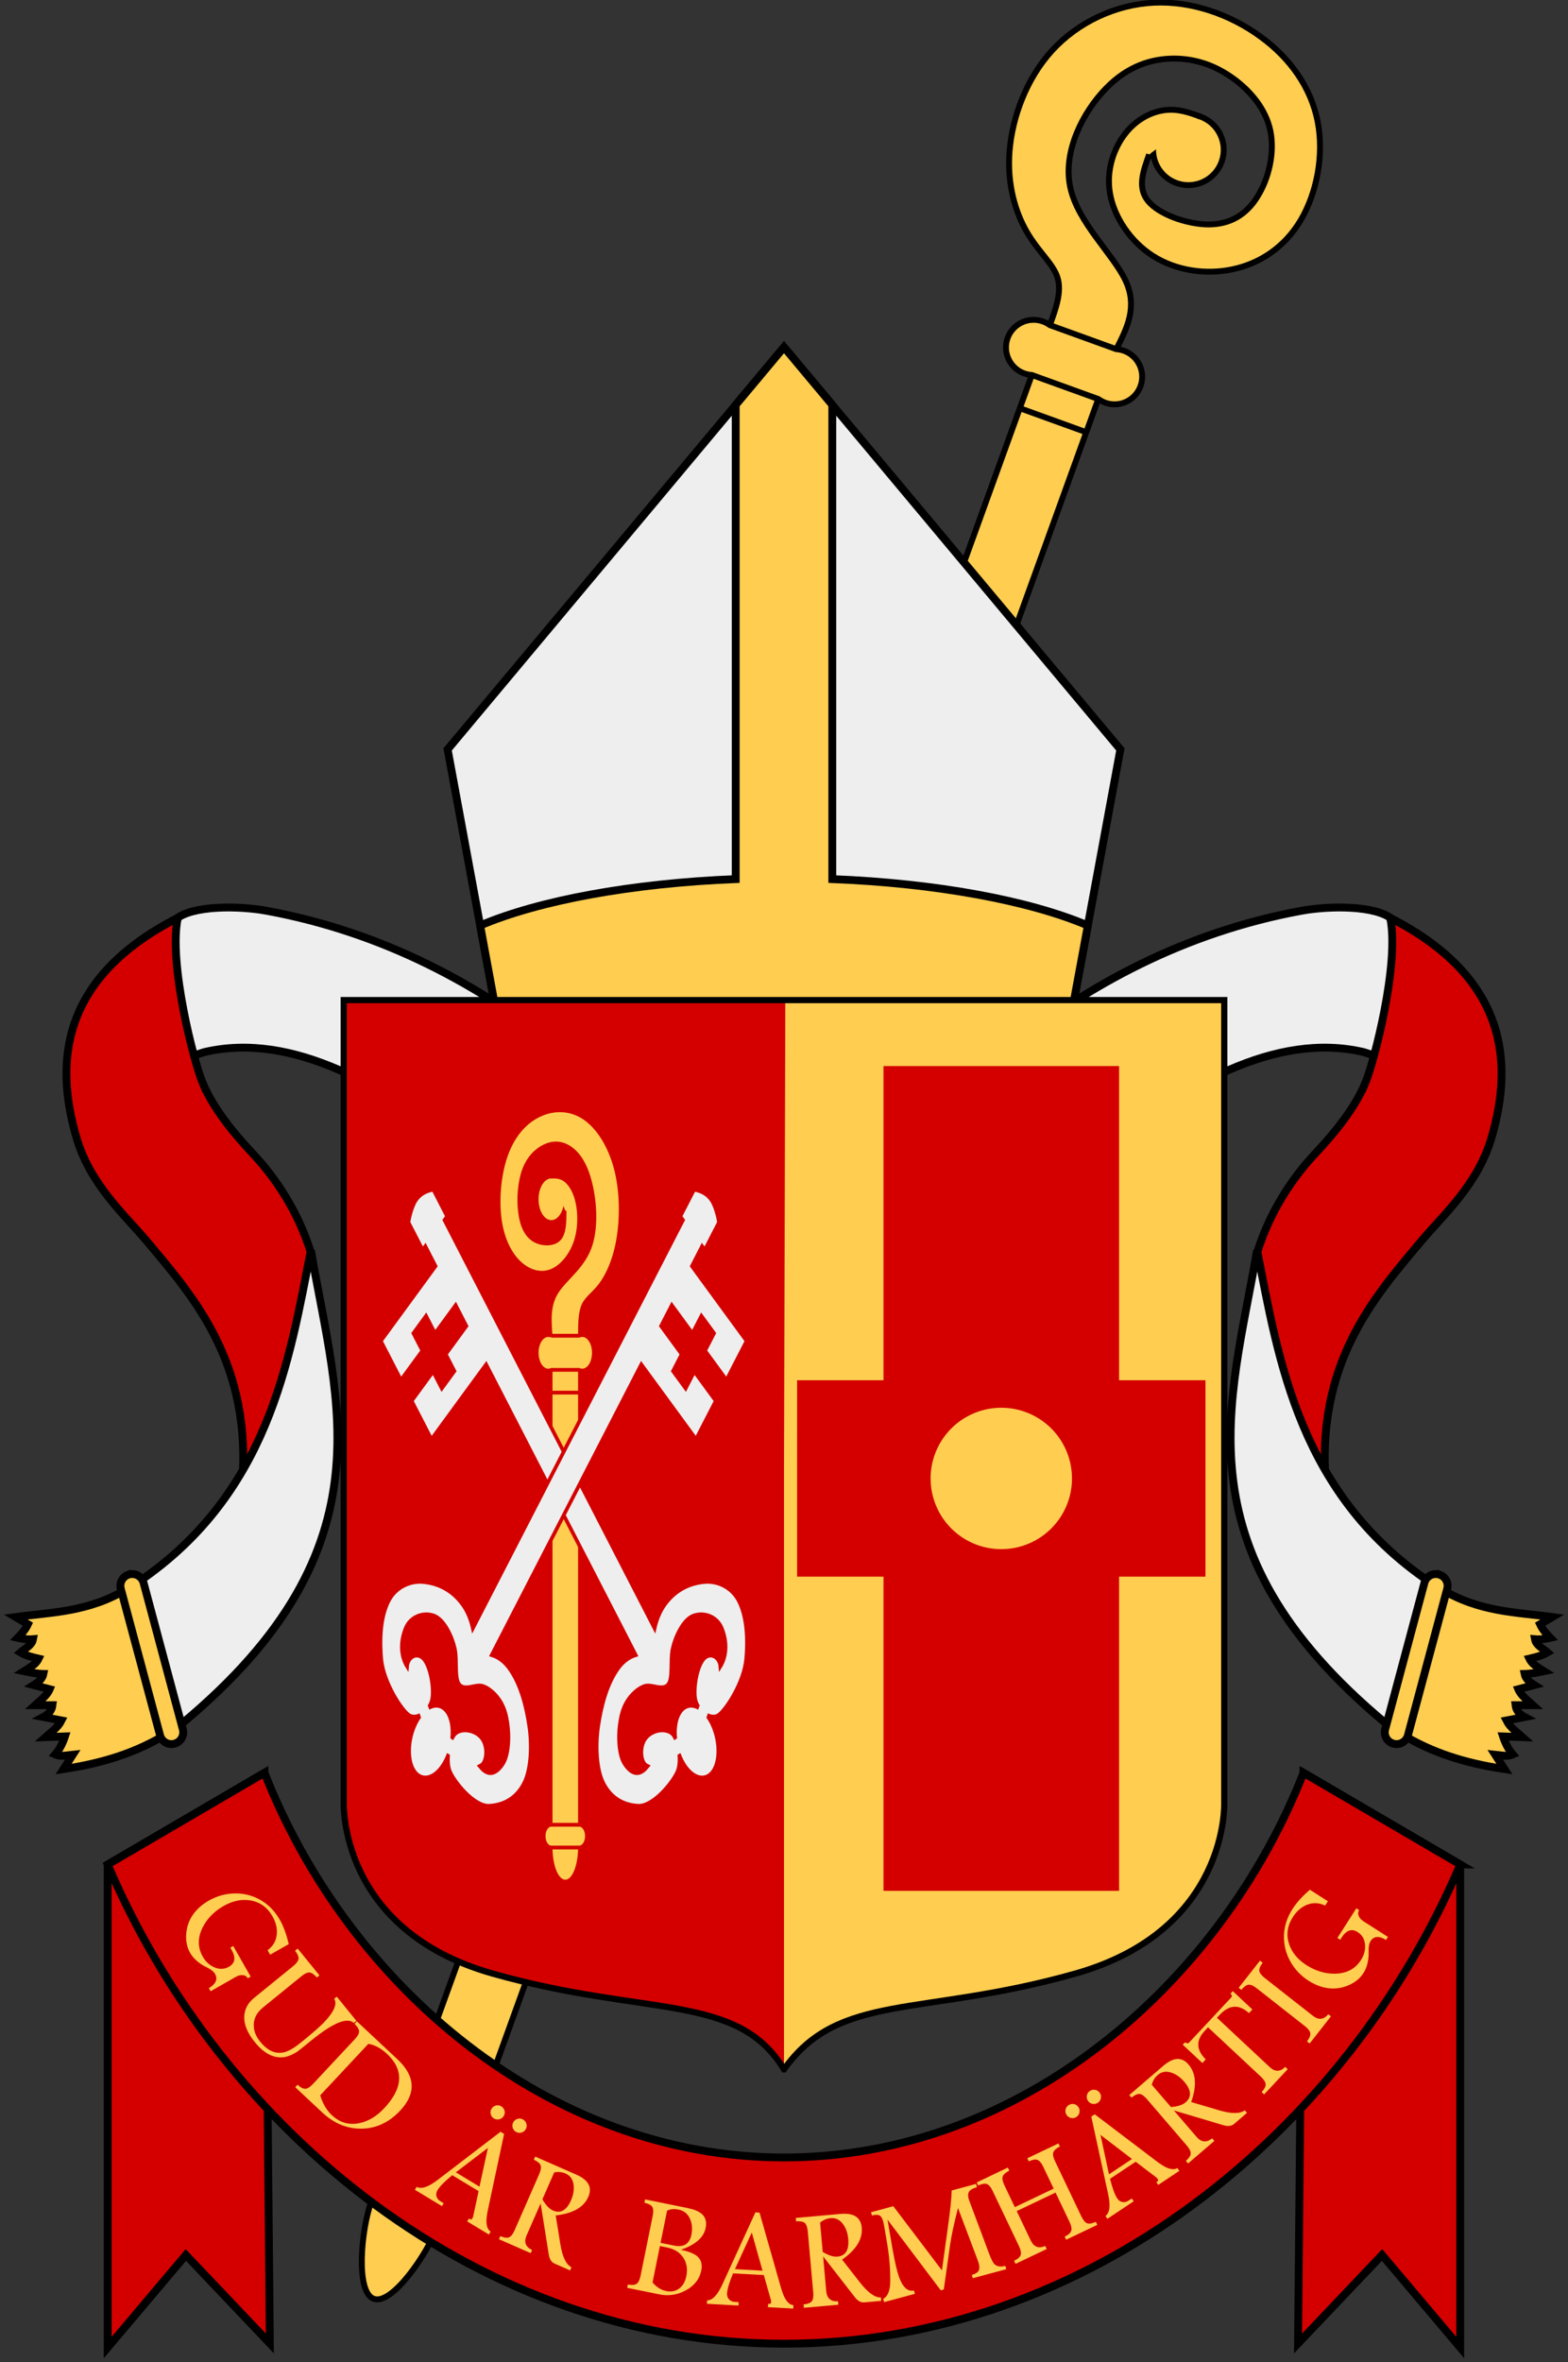 <?xml version="1.0" encoding="UTF-8" standalone="no"?>
<svg
   xmlns:dc="http://purl.org/dc/elements/1.1/"
   xmlns:cc="http://creativecommons.org/ns#"
   xmlns:rdf="http://www.w3.org/1999/02/22-rdf-syntax-ns#"
   xmlns:svg="http://www.w3.org/2000/svg"
   xmlns="http://www.w3.org/2000/svg"
   xmlns:xlink="http://www.w3.org/1999/xlink"
   xmlns:sodipodi="http://sodipodi.sourceforge.net/DTD/sodipodi-0.dtd"
   xmlns:inkscape="http://www.inkscape.org/namespaces/inkscape"
   height="601.424"
   width="399.322"
   version="1.1"
   viewBox="0 0 399.324 601.427"
   id="svg2"
   inkscape:version="0.48.4 r9939"
   sodipodi:docname="Martin_Linds_biskopsvapen.svg">
  <rect x="0" y="0" width="399.324" height="601.427" fill="#333333" stroke="none"/>
  <sodipodi:namedview
     pagecolor="#ffffff"
     bordercolor="#666666"
     borderopacity="1"
     objecttolerance="10"
     gridtolerance="10"
     guidetolerance="10"
     inkscape:pageopacity="0"
     inkscape:pageshadow="2"
     inkscape:window-width="1440"
     inkscape:window-height="837"
     id="namedview53"
     showgrid="true"
     inkscape:snap-bbox="true"
     showguides="true"
     inkscape:guide-bbox="true"
     inkscape:bbox-nodes="false"
     inkscape:snap-bbox-edge-midpoints="true"
     inkscape:snap-bbox-midpoints="true"
     inkscape:zoom="0.78480405"
     inkscape:cx="517.20504"
     inkscape:cy="148.5654"
     inkscape:window-x="-8"
     inkscape:window-y="-8"
     inkscape:window-maximized="1"
     inkscape:current-layer="svg2">
    <sodipodi:guide
       orientation="1,0"
       position="690,350"
       id="guide3075" />
    <inkscape:grid
       type="xygrid"
       id="grid3163"
       empspacing="5"
       visible="true"
       enabled="true"
       snapvisiblegridlinesonly="true" />
    <sodipodi:guide
       orientation="0,1"
       position="185,125"
       id="guide3187" />
  </sodipodi:namedview>
  <defs
     id="defs81" />
  <g
     id="PastoralCrook"
     style="fill:#ffcd50;stroke:#000000;stroke-width:30"
     transform="matrix(0.047,0.017,-0.017,0.047,147.175,-87.452)">
    <path
       inkscape:connector-curvature="0"
       id="bischof2/kugel-1"
       d="m 3960,1305 c 0,-99.411 -80.589,-180 -180,-180 -99.411,0 -180,80.589 -180,180 0,99.411 80.589,180 180,180 99.411,0 180,-80.589 180,-180 z" />
    <path
       inkscape:connector-curvature="0"
       id="bischof2/kugel-2"
       d="m 3780,12552.4 c 0,-149.117 -80.589,-270 -180,-270 -99.411,0 -180,120.883 -180,270 0,149.116 80.589,459.221 180,459.221 99.411,0 180,-310.105 180,-459.221 z" />
    <path
       inkscape:connector-curvature="0"
       id="bischof2/stab-1"
       d="m 3780,1125 c -60,0 -120,0 -180,30 -60,30 -120,90 -150,180 -30,90 -30,210 30,315 60,105 180,195 315,225 135,30 285,0 405,-75 120,-75 210,-195 240,-352 30,-158 0,-353 -90,-503 -90,-150 -240,-255 -420,-307 -180,-53 -390,-53 -570,22 -180,75 -330,225 -405,405 -75,180 -75,390 -30,555 45,165 135,285 225,360 90,75 180,105 225,165 45,60 45,150 45,240 l 0,10167.401 360,0 L 3780,2385 c 15,-120 30,-240 -75,-345 -105,-105 -330,-195 -427,-352 -98,-158 -68,-383 0,-533 67,-150 172,-225 277,-263 105,-37 210,-37 315,-7 105,30 210,90 270,187 60,98 75,233 52,338 -22,105 -82,180 -187,218 -105,37 -255,37 -330,-8 -75,-45 -75,-135 -75,-225" />
    <path
       inkscape:connector-curvature="0"
       id="bischof2/bund-1"
       d="m 3420,12552.4 360,0 c 49.706,0 90,-40.295 90,-90 0,-49.706 -40.294,-90 -90,-90 l -360,0 c -49.706,0 -90,40.294 -90,90 0,49.705 40.294,90 90,90 z" />
    <path
       inkscape:connector-curvature="0"
       id="bischof2/bund-2"
       d="m 3780,2385 -360,0 c -57.484,-16.774 -119.285,4.694 -153.992,53.491 -34.707,48.797 -34.707,114.221 0,163.018 34.707,48.797 96.508,70.265 153.992,53.491 l 360,0 c 57.484,16.774 119.285,-4.694 153.992,-53.491 34.707,-48.797 34.707,-114.221 0,-163.018 C 3899.285,2389.693 3837.484,2368.226 3780,2385 z" />
    <path
       inkscape:connector-curvature="0"
       id="bischof2/linie-1"
       d="m 3420,2835 360,0" />
  </g>
  <g
     style="fill:#e3e4e5;stroke:#000000;stroke-width:2"
     id="NeckBandD"
     transform="translate(0.007,75.704)">
    <path
       d="m 67.83,156.173 c 29.946,5.508 54.476,19.009 74.517,34.979 l -21.812,27.373 c -22.44,-17.876 -46.13,-31.629 -68.53,-26.351 l -12.09,3.934 4.682,-37.647 c 4.27,-3.788 16.467,-3.531 23.223,-2.288 z"
       id="path9"
       style="fill:#eeeeee;fill-opacity:1"
       inkscape:connector-curvature="0" />
    <path
       d="m 51.65,200.138 c 2.215,5.213 6.169,10.893 12.717,17.871 6.067,6.465 11.513,14.837 14.715,24.932 0.995,21.081 3.168,46.78 -6.876,53.335 l -10.668,7.182 c 3.097,-31.875 -12.364,-49.062 -24.016,-62.988 -5.826,-6.963 -14.544,-14.464 -18.086,-26.645 -5.556,-19.107 -3.968,-40.609 25.834,-55.838 -2.428,11.603 4.165,36.94 6.38,42.152 z"
       id="path23"
       inkscape:connector-curvature="0"
       style="fill:#d40000;fill-opacity:1" />
    <path
       d="m 32.62,328.666 c -9.885,6.162 -19.775,6.111 -28.638,7.336 l 3.13,1.839 c -0.646,1.423 -1.925,2.774 -2.6,3.464 0.574,0.13 2.295,0.496 3.889,0.354 -0.289,1.573 -1.982,2.321 -3.182,3.359 1.419,0.831 3.004,1.222 4.596,1.591 -0.74,1.538 -2.282,2.274 -3.712,3.182 1.63,0.335 3.262,0.661 4.95,0.707 -0.234,1.186 -1.246,2.052 -2.475,2.828 l 4.066,1.061 c -0.643,1.568 -2.293,2.776 -3.712,4.066 l 4.419,0 c -0.143,1.269 -0.918,2.267 -2.298,3.005 l 4.596,0.884 c -0.874,1.764 -2.59,2.916 -4.066,4.243 l 4.95,-0.177 c -0.579,1.751 -1.366,3.316 -2.475,4.596 1.407,0.62 2.963,0.202 4.48,0.05 l -2.359,3.662 c 10.158,-1.532 18.56,-4.173 26.597,-9.132 z"
       id="path13"
       style="fill:#ffcd50;fill-opacity:1"
       inkscape:connector-curvature="0" />
    <path
       id="path27"
       d="m 33.67,328.108 9.971,37.213 c 56.76,-45.53 42.25,-83.46 35.529,-122.712 -5.495,27.887 -10.667,62.825 -45.501,85.499 z"
       style="fill:#eeeeee;fill-opacity:1"
       inkscape:connector-curvature="0" />
    <path
       id="path31"
       d="m 33.82,325.066 a 3,3 0 0 1 2.75,2.262 l 9.971,37.213 a 3,3 0 1 1 -5.795,1.553 l -9.973,-37.213 a 3,3 0 0 1 3.047,-3.814 z"
       inkscape:connector-curvature="0"
       style="fill:#ffcd50;fill-opacity:1" />
  </g>
  <use
     style="fill:#eeeeee;stroke:#000000;stroke-width:2;fill-opacity:1"
     height="601.427"
     width="399.324"
     transform="matrix(-1,0,0,1,399.324,-2.3538306e-8)"
     id="NeckBandS"
     xlink:href="#NeckBandD"
     y="0"
     x="0" />
  <g
     style="stroke:#000000;stroke-width:2"
     transform="translate(-153.003,354.554)"
     id="Mitra">
    <path
       inkscape:connector-curvature="0"
       d="m 425.723,-95.518 12.607,-68.232 -85.665,-102.42 -85.665,102.42 12.607,68.232 z"
       style="fill:#eeeeee"
       id="use4233" />
    <path
       inkscape:connector-curvature="0"
       style="fill:#ffcd50"
       d="m 352.664,-266.17 -12.299,14.705 0,120.737 c -26.473,1.05 -50.109,5.44 -65.082,11.813 l 4.324,23.399 146.116,0 4.324,-23.399 c -14.974,-6.372 -38.61,-10.762 -65.082,-11.813 l 0,-120.735 -12.301,-14.707 z"
       id="path4242" />
  </g>
  <use
     style="fill:#e3e4e5;stroke:#000000;stroke-width:2"
     height="601.427"
     width="399.324"
     transform="matrix(-1,0,0,1,399.297,0)"
     id="MottoBandS"
     xlink:href="#MottoBandD"
     y="0"
     x="0" />
  <path
     style="fill:#d40000;fill-opacity:1;stroke:#000000;stroke-width:2"
     inkscape:connector-curvature="0"
     id="MottoBandD"
     d="M 27.426,474.72 67.361,451.371 68.724,596.663 47.329,574.131 27.426,597.693 z" />
  <path
     style="fill:#d40000;fill-opacity:1;stroke:#000000;stroke-width:2"
     inkscape:connector-curvature="0"
     id="MottoBandC"
     d="m 371.898,474.72 -39.935,-23.349 c -21.297,54.293 -72.515,97.934 -132.301,97.934 -59.786,0 -111.004,-43.641 -132.301,-97.934 l -39.935,23.349 c 29.309,68.706 95.411,122.004 172.235,122.004 76.824,0 142.927,-53.298 172.236,-122.004 z" />
  <path
     inkscape:connector-curvature="0"
     d="m 273.856,502.49 c 39.254,-11.102 37.917,-43.572 37.917,-43.572 l 0.005,-70.462 0.005,-133.826 -112.122,-1.8e-4 -112.111,-2e-4 -0.006,133.827 -0.006,70.381 c 0,7e-5 -1.321,32.468 37.933,43.571 39.254,11.102 62.307,4.802 74.19,24.417 13.963,-19.668 34.94,-13.232 74.194,-24.335 z"
     style="fill:#d40000"
     id="Field-1-4" />
  <path
     inkscape:connector-curvature="0"
     id="Field-2"
     style="fill:#ffcd50;fill-opacity:1"
     d="m 273.856,502.49 c 39.254,-11.102 37.917,-43.572 37.917,-43.572 l 0.005,-70.462 0.005,-133.826 -111.783,-0.205 -0.34,119.706 -5e-5,152.694 c 13.963,-19.668 34.94,-13.232 74.194,-24.335 z"
     sodipodi:nodetypes="ccccccccc" />
  <g
     transform="matrix(0.47,0,0,0.766,84.578,269.13)"
     id="g3878">
    <g
       id="PastoralCrook-2"
       style="fill:#ffcd50;fill-opacity:1;fill-rule:evenodd;stroke:#d40000;stroke-width:10;stroke-linecap:butt;stroke-linejoin:miter;stroke-miterlimit:10;stroke-opacity:1"
       transform="matrix(-0.042,-1.221123e-8,-1.221123e-8,0.042,277.548,-7.534)">
      <path
         inkscape:connector-curvature="0"
         id="bischof2/kugel-1-6"
         style="fill:#ffcd50;fill-opacity:1;stroke:#d40000;stroke-width:30;stroke-opacity:1"
         d="m 3960,1305 c 0,-99.411 -80.589,-180 -180,-180 -99.411,0 -180,80.589 -180,180 0,99.411 80.589,180 180,180 99.411,0 180,-80.589 180,-180 z" />
      <path
         inkscape:connector-curvature="0"
         id="bischof2/kugel-2-7"
         style="fill:#ffcd50;fill-opacity:1;stroke:#d40000;stroke-width:30;stroke-opacity:1"
         d="m 3780,6435 c 0,-149.117 -80.589,-270 -180,-270 -99.411,0 -180,120.883 -180,270 0,149.117 80.589,270 180,270 99.411,0 180,-120.883 180,-270 z" />
      <path
         inkscape:connector-curvature="0"
         id="bischof2/stab-1-5"
         style="fill:#ffcd50;fill-opacity:1;stroke:#d40000;stroke-width:30;stroke-opacity:1"
         d="m 3780,1125 c -60,0 -120,0 -180,30 -60,30 -120,90 -150,180 -30,90 -30,210 30,315 60,105 180,195 315,225 135,30 285,0 405,-75 120,-75 210,-195 240,-352 30,-158 0,-353 -90,-503 -90,-150 -240,-255 -420,-307 -180,-53 -390,-53 -570,22 -180,75 -330,225 -405,405 -75,180 -75,390 -30,555 45,165 135,285 225,360 90,75 180,105 225,165 45,60 45,150 45,240 l 0,4050 360,0 0,-4050 c 15,-120 30,-240 -75,-345 -105,-105 -330,-195 -427,-352 -98,-158 -68,-383 0,-533 67,-150 172,-225 277,-263 105,-37 210,-37 315,-7 105,30 210,90 270,187 60,98 75,233 52,338 -22,105 -82,180 -187,218 -105,37 -255,37 -330,-8 -75,-45 -75,-135 -75,-225" />
      <path
         inkscape:connector-curvature="0"
         id="bischof2/bund-1-6"
         style="fill:#ffcd50;fill-opacity:1;stroke:#d40000;stroke-width:30;stroke-opacity:1"
         d="m 3420,6435 360,0 c 49.706,0 90,-40.294 90,-90 0,-49.706 -40.294,-90 -90,-90 l -360,0 c -49.706,0 -90,40.294 -90,90 0,49.706 40.294,90 90,90 z" />
      <path
         inkscape:connector-curvature="0"
         id="bischof2/bund-2-9"
         style="fill:#ffcd50;fill-opacity:1;stroke:#d40000;stroke-width:30;stroke-opacity:1"
         d="m 3780,2385 -360,0 c -57.484,-16.774 -119.285,4.694 -153.992,53.491 -34.707,48.797 -34.707,114.221 0,163.018 34.707,48.797 96.508,70.265 153.992,53.491 l 360,0 c 57.484,16.774 119.285,-4.694 153.992,-53.491 34.707,-48.797 34.707,-114.221 0,-163.018 C 3899.285,2389.693 3837.484,2368.226 3780,2385 z" />
      <path
         inkscape:connector-curvature="0"
         id="bischof2/linie-1-8"
         style="fill:#ffcd50;fill-opacity:1;stroke:#d40000;stroke-width:30;stroke-opacity:1"
         d="m 3420,2835 360,0" />
    </g>
    <path
       inkscape:connector-curvature="0"
       id="Key"
       style="fill:#eeeeee;fill-opacity:1;fill-rule:evenodd;stroke:#d40000;stroke-width:1.71;stroke-linecap:butt;stroke-linejoin:miter;stroke-miterlimit:4;stroke-opacity:1;stroke-dasharray:none"
       d="m 55.804,91.903 -4.869,-5.803 -6.85,5.748 4.869,5.803 -11.628,9.757 -10.971,-13.074 29.652,-24.881 -5.462,-6.51 -1.454,1.22 -7.653,-9.121 c 3e-6,0 1.109,-4.805 4.093,-7.668 0.023,-0.023 0.049,-0.039 0.073,-0.061 0.123,-0.116 0.252,-0.211 0.382,-0.32 3.322,-2.788 8.735,-3.096 8.735,-3.096 L 62.373,53.018 60.92,54.238 174.806,189.962 c 1.054,-2.977 2.925,-5.946 5.712,-8.285 6.305,-5.29 14.283,-7.009 21.077,-7.427 7.013,-0.431 14.726,1.683 18.54,6.228 3.988,4.752 5.231,11.522 4.125,19.529 -1.13,8.185 -11.476,17.648 -15.277,19.061 -1.65,0.613 -3.692,0.485 -5.623,-0.133 0.703,0.602 1.383,1.279 2.008,2.024 4.739,5.648 5.065,13.178 0.732,16.813 -4.333,3.635 -11.692,2.007 -16.431,-3.641 -0.629,-0.75 -1.186,-1.544 -1.659,-2.347 0.281,2.02 0.065,4.052 -0.83,5.579 -2.052,3.499 -13.186,12.059 -21.443,11.751 -8.077,-0.302 -14.528,-2.701 -18.516,-7.454 -3.814,-4.545 -4.557,-12.508 -2.914,-19.34 1.579,-6.566 4.623,-14.061 10.828,-19.345 0.049,-0.042 0.096,-0.081 0.145,-0.122 2.731,-2.292 5.964,-3.659 9.09,-4.259 L 83.502,102.22 53.85,127.101 43.062,114.245 l 11.628,-9.757 4.702,5.603 6.85,-5.748 -4.702,-5.603 11.174,-9.376 -5.736,-6.836 -11.174,9.376 z M 160.08,213.998 c 0.046,-0.043 0.099,-0.08 0.145,-0.122 2.949,-2.659 6.808,-4.225 9.392,-4.637 3.892,-0.62 9.653,1.757 12.358,-0.512 2.704,-2.269 1.074,-8.112 2.359,-11.837 1.286,-3.725 5.621,-9.805 11.589,-11.022 6.203,-1.265 12.909,0.541 15.33,4.101 2.422,3.56 3.452,8.415 -0.968,12.647 -0.451,-3.689 -5.951,-5.425 -9.439,-2.246 -3.488,3.179 -5.161,10.323 -3.748,13.651 0.315,0.741 0.828,1.458 1.495,2.114 -3.504,-1.264 -7.103,-0.962 -9.659,1.183 -2.549,2.139 -3.484,5.628 -2.857,9.288 -0.527,-0.763 -1.137,-1.386 -1.807,-1.821 -3.032,-1.97 -10.377,-1.547 -14.113,1.336 -3.736,2.883 -2.982,8.601 0.573,9.686 -4.935,3.618 -9.52,1.744 -12.605,-1.258 -3.085,-3.003 -3.717,-9.906 -1.395,-15.794 0.727,-1.844 1.917,-3.435 3.348,-4.756 z" />
    <use
       xlink:href="#Key"
       height="304.05"
       width="251"
       y="0"
       x="0"
       id="Key2"
       transform="matrix(-1,0,0,1,251,5.767459e-6)" />
  </g>
  <path
     inkscape:connector-curvature="0"
     d="m 199.662,526.872 c 13.963,-19.707 34.935,-13.276 74.189,-24.378 39.254,-11.102 37.933,-43.571 37.933,-43.571 l 0,-204.292 -224.245,0 0,204.292 c 0,5e-5 -1.321,32.468 37.933,43.571 39.254,11.102 62.307,4.802 74.189,24.378 z"
     id="ShieldFrame"
     style="fill:none;stroke:#000000;stroke-width:1.585" />
  <rect
     style="fill:#d40000;fill-opacity:1"
     id="rect3054"
     width="60"
     height="210.001"
     x="225.001"
     y="271.425" />
  <rect
     style="fill:#d40000;fill-opacity:1"
     id="rect3056"
     width="104"
     height="50"
     x="203.001"
     y="351.426" />
  <path
     sodipodi:type="arc"
     style="fill:#ffcd50;fill-opacity:1"
     id="path3077"
     sodipodi:cx="690"
     sodipodi:cy="261.42401"
     sodipodi:rx="5"
     sodipodi:ry="5"
     d="m 695,261.424 a 5,5 0 1 1 -10,0 5,5 0 1 1 10,0 z"
     transform="matrix(3.6,0,0,3.6,-2228.999,-564.701)" />
  <g
     style="font-size:36.78px;font-style:normal;font-variant:normal;font-weight:normal;font-stretch:normal;line-height:125%;letter-spacing:3px;word-spacing:2px;fill:#ffcd50;fill-opacity:1;stroke:none;font-family:Andalus;-inkscape-font-specification:Andalus"
     id="text3169">
    <path
       d="m 63.101,503.676 c -0.307,-0.514 -0.774,-0.778 -1.402,-0.792 -0.538,-0.024 -1.082,0.121 -1.633,0.435 l -6.428,3.664 -0.445,-0.78 c 1.801,-1.095 2.322,-2.309 1.563,-3.64 -0.338,-0.593 -1.041,-1.15 -2.11,-1.671 -0.358,-0.168 -0.611,-0.299 -0.761,-0.393 -1.589,-0.927 -2.743,-2.02 -3.46,-3.279 -0.818,-1.435 -1.15,-3.058 -0.997,-4.868 0.136,-1.745 0.677,-3.321 1.625,-4.729 1.003,-1.481 2.378,-2.719 4.125,-3.715 2.091,-1.192 4.321,-1.801 6.689,-1.828 2.369,-0.027 4.578,0.561 6.627,1.763 1.95,1.149 3.536,2.794 4.757,4.937 0.948,1.664 1.707,3.733 2.276,6.206 l -4.728,2.694 -0.649,-1.139 c 1.387,-1.025 2.166,-2.365 2.339,-4.02 0.153,-1.52 -0.212,-3.056 -1.095,-4.606 -1.298,-2.278 -3.154,-3.625 -5.569,-4.041 -2.263,-0.392 -4.554,0.073 -6.874,1.395 -2.434,1.387 -4.224,3.227 -5.37,5.52 -1.285,2.606 -1.263,5.074 0.065,7.404 0.705,1.238 1.66,2.127 2.864,2.667 1.336,0.603 2.602,0.564 3.798,-0.118 1.571,-0.895 1.796,-2.326 0.675,-4.292 l -0.32,-0.562 0.733,-0.418 4.437,7.786 z"
       style="font-size:36.78px;letter-spacing:3px;word-spacing:2px"
       id="path3190" />
    <path
       d="m 90.09,515.054 c -1.673,-1.526 -5.282,-0.034 -10.828,4.475 -2.007,1.631 -3.12,2.521 -3.339,2.669 -1.384,0.955 -2.672,1.486 -3.866,1.593 -2.493,0.237 -4.872,-1.038 -7.138,-3.825 -2.387,-2.936 -3.202,-5.637 -2.445,-8.103 0.353,-1.198 1.115,-2.272 2.286,-3.224 l 9.893,-8.044 c 0.836,-0.68 1.291,-1.292 1.364,-1.838 0.073,-0.546 -0.217,-1.239 -0.871,-2.081 l 0.669,-0.544 5.54,6.814 -0.669,0.544 c -0.691,-0.812 -1.311,-1.237 -1.86,-1.277 -0.549,-0.04 -1.242,0.281 -2.078,0.96 l -9.782,7.953 c -1.784,1.45 -2.547,3.197 -2.289,5.241 0.135,1.171 0.67,2.333 1.607,3.485 1.934,2.378 4.031,3.25 6.292,2.615 1.114,-0.319 2.507,-1.159 4.179,-2.518 2.731,-2.221 4.601,-3.849 5.61,-4.886 2.697,-2.794 3.606,-4.845 2.728,-6.153 l 0.669,-0.544 4.996,6.145 z"
       style="font-size:36.78px;letter-spacing:3px;word-spacing:2px"
       id="path3192" />
    <path
       d="m 101.91,537.373 c -2.805,3 -6.061,4.532 -9.769,4.598 -3.708,0.065 -7.066,-1.308 -10.075,-4.121 l -6.874,-6.427 0.589,-0.63 c 0.787,0.719 1.457,1.059 2.01,1.019 0.553,-0.04 1.198,-0.453 1.934,-1.24 l 10.622,-11.361 c 0.736,-0.787 1.101,-1.454 1.095,-2 -0.006,-0.546 -0.39,-1.192 -1.151,-1.937 l 0.589,-0.63 10.311,9.64 c 4.609,4.309 4.849,8.672 0.72,13.089 z m -4.061,-0.6 c 4.824,-5.16 5.059,-9.776 0.703,-13.848 -1.531,-1.431 -3.113,-2.28 -4.749,-2.547 l -12.253,13.105 c 0.639,2.122 1.623,3.804 2.952,5.047 2.011,1.881 4.322,2.565 6.93,2.054 2.323,-0.451 4.461,-1.721 6.416,-3.812 z"
       style="font-size:36.78px;letter-spacing:3px;word-spacing:2px"
       id="path3194" />
    <path
       d="m 124.505,568.923 -5.518,-3.335 0.446,-0.738 0.354,0.214 c 0.174,0.105 0.363,-0.011 0.568,-0.349 0.062,-0.102 0.11,-0.228 0.143,-0.375 l 1.388,-6.463 -6.717,-4.059 c -1.908,1.561 -3.157,2.828 -3.745,3.801 -0.322,0.533 -0.41,1.06 -0.264,1.582 0.146,0.522 0.486,0.944 1.018,1.266 l 0.815,0.492 -0.446,0.738 -6.886,-4.162 0.446,-0.738 c 1.195,0.638 2.98,0.045 5.356,-1.778 l 16.009,-12.253 0.907,0.548 -4.053,18.997 c -0.29,1.336 -0.438,2.379 -0.444,3.131 -0.006,1.353 0.35,2.268 1.069,2.745 z m -2.391,-12.189 2.144,-9.868 -8.17,6.226 z m 11.748,-14.577 c -0.26,0.43 -0.633,0.705 -1.118,0.825 -0.485,0.12 -0.943,0.049 -1.373,-0.211 -0.43,-0.26 -0.705,-0.633 -0.825,-1.118 -0.12,-0.485 -0.049,-0.943 0.211,-1.373 0.254,-0.42 0.622,-0.694 1.105,-0.822 0.483,-0.128 0.934,-0.065 1.355,0.189 0.441,0.266 0.725,0.641 0.853,1.124 0.128,0.483 0.059,0.945 -0.208,1.385 z m -5.585,-3.397 c -0.26,0.43 -0.633,0.705 -1.118,0.825 -0.485,0.12 -0.943,0.049 -1.373,-0.211 -0.43,-0.26 -0.703,-0.631 -0.817,-1.113 -0.114,-0.482 -0.042,-0.938 0.218,-1.368 0.254,-0.42 0.621,-0.691 1.101,-0.814 0.48,-0.123 0.93,-0.057 1.35,0.197 0.441,0.266 0.724,0.637 0.85,1.112 0.126,0.475 0.056,0.932 -0.211,1.373 z"
       style="font-size:36.78px;letter-spacing:3px;word-spacing:2px"
       id="path3196" />
    <path
       d="m 145.186,578.059 -3.948,-1.73 c -0.801,-0.351 -1.296,-1.13 -1.485,-2.337 l -2.073,-12.987 -3.569,8.142 c -0.74,1.689 -0.278,2.931 1.387,3.726 l -0.346,0.79 -8.076,-3.54 0.346,-0.79 c 0.981,0.417 1.726,0.514 2.234,0.293 0.509,-0.221 0.98,-0.826 1.412,-1.813 l 6.243,-14.244 c 0.433,-0.987 0.555,-1.737 0.369,-2.25 -0.187,-0.513 -0.763,-0.995 -1.73,-1.444 l 0.346,-0.79 10.461,4.585 c 3.103,1.36 4.126,3.246 3.069,5.659 -1.178,2.687 -3.947,4.264 -8.309,4.731 l 1.181,7.282 c 0.53,3.265 1.474,5.241 2.833,5.928 z m 0.245,-17.873 c 0.572,-1.305 0.792,-2.568 0.661,-3.789 -0.155,-1.466 -0.841,-2.466 -2.058,-3 -0.899,-0.394 -1.864,-0.49 -2.894,-0.288 l -3.006,6.859 c 0.874,1.494 1.772,2.443 2.693,2.847 1.93,0.846 3.464,-0.031 4.604,-2.629 z"
       style="font-size:36.78px;letter-spacing:3px;word-spacing:2px"
       id="path3198" />
    <path
       d="m 178.598,578.078 c -0.45,2.218 -1.797,3.924 -4.043,5.118 -2.119,1.11 -4.31,1.435 -6.575,0.976 l -8.255,-1.674 0.171,-0.845 c 1.047,0.2 1.795,0.138 2.246,-0.186 0.451,-0.324 0.783,-1.014 0.997,-2.07 l 3.09,-15.242 c 0.214,-1.056 0.176,-1.815 -0.116,-2.277 -0.291,-0.462 -0.956,-0.811 -1.996,-1.046 l 0.171,-0.845 10.649,2.159 c 1.725,0.35 2.968,0.846 3.729,1.489 1.012,0.853 1.36,2.059 1.044,3.62 -0.49,2.417 -2.594,4.269 -6.312,5.555 1.861,0.402 3.189,0.903 3.983,1.504 1.141,0.879 1.546,2.134 1.216,3.765 z m -2.516,-9.104 c 0.293,-1.443 0.187,-2.76 -0.317,-3.949 -0.569,-1.349 -1.546,-2.164 -2.931,-2.445 -1.162,-0.235 -2.146,-0.142 -2.952,0.281 l -1.659,8.184 3.432,0.696 c 2.476,0.502 3.952,-0.42 4.427,-2.767 z m -1.299,10.566 c 0.373,-1.842 0.109,-3.429 -0.794,-4.76 -0.903,-1.331 -2.281,-2.185 -4.135,-2.561 l -1.795,-0.364 -1.88,9.276 c 1.016,1.195 2.181,1.926 3.495,2.193 1.314,0.266 2.444,0.025 3.39,-0.724 0.873,-0.69 1.446,-1.71 1.72,-3.06 z"
       style="font-size:36.78px;letter-spacing:3px;word-spacing:2px"
       id="path3200" />
    <path
       d="m 202.017,587.782 -6.437,-0.359 0.048,-0.861 0.412,0.023 c 0.203,0.011 0.316,-0.18 0.338,-0.575 0.007,-0.12 -0.01,-0.252 -0.05,-0.398 l -1.804,-6.36 -7.836,-0.437 c -0.954,2.273 -1.463,3.978 -1.526,5.113 -0.035,0.622 0.135,1.129 0.509,1.521 0.374,0.393 0.872,0.606 1.493,0.641 l 0.95,0.053 -0.048,0.861 -8.033,-0.448 0.048,-0.861 c 1.355,0.004 2.654,-1.357 3.897,-4.082 l 8.396,-18.328 1.058,0.059 5.326,18.679 c 0.37,1.316 0.729,2.307 1.075,2.974 0.629,1.198 1.372,1.839 2.231,1.923 z m -7.826,-9.645 -2.732,-9.721 -4.297,9.33 z"
       style="font-size:36.78px;letter-spacing:3px;word-spacing:2px"
       id="path3202" />
    <path
       d="m 224.414,585.817 -4.293,0.385 c -0.871,0.078 -1.68,-0.366 -2.427,-1.333 l -8.071,-10.384 0.793,8.854 c 0.165,1.836 1.168,2.702 3.009,2.597 l 0.077,0.859 -8.783,0.787 -0.077,-0.859 c 1.06,-0.107 1.76,-0.38 2.099,-0.819 0.339,-0.439 0.461,-1.195 0.365,-2.269 l -1.388,-15.491 c -0.096,-1.073 -0.35,-1.79 -0.761,-2.15 -0.411,-0.36 -1.148,-0.504 -2.212,-0.433 l -0.077,-0.859 11.376,-1.019 c 3.375,-0.302 5.18,0.858 5.415,3.482 0.262,2.922 -1.406,5.637 -5.004,8.148 l 4.542,5.814 c 2.037,2.606 3.816,3.883 5.338,3.831 z m -8.392,-15.783 c -0.127,-1.419 -0.542,-2.632 -1.246,-3.639 -0.842,-1.211 -1.924,-1.757 -3.248,-1.638 -0.978,0.088 -1.869,0.468 -2.675,1.141 l 0.668,7.459 c 1.486,0.889 2.73,1.288 3.732,1.198 2.099,-0.188 3.022,-1.695 2.768,-4.521 z"
       style="font-size:36.78px;letter-spacing:3px;word-spacing:2px"
       id="path3204" />
    <path
       d="m 256.264,577.751 -8.531,2.3 -0.224,-0.832 c 0.895,-0.266 1.467,-0.619 1.714,-1.057 0.248,-0.439 0.251,-1.103 0.011,-1.993 -0.044,-0.162 -0.108,-0.355 -0.194,-0.58 l -5.069,-13.421 c -1.029,4.047 -1.7,7.173 -2.011,9.377 l -1.604,11.369 -0.78,0.21 -13.556,-17.996 1.088,6.384 c 0.491,2.881 0.958,5.142 1.401,6.783 0.985,3.653 2.404,5.285 4.259,4.897 l 0.224,0.832 -7.838,2.113 -0.224,-0.832 c 0.932,-0.499 1.502,-1.558 1.71,-3.177 0.098,-0.696 0.112,-1.977 0.043,-3.843 -0.086,-2.296 -0.348,-4.717 -0.787,-7.265 l -0.81,-4.729 c -0.023,-0.13 -0.081,-0.369 -0.174,-0.716 -0.224,-0.832 -0.555,-1.345 -0.991,-1.537 -0.384,-0.182 -1.007,-0.169 -1.868,0.039 l -0.224,-0.832 5.67,-1.528 12.384,16.341 1.55,-11.224 c 0.582,-4.236 0.896,-7.279 0.944,-9.127 l 6.19,-1.669 0.224,0.832 c -0.93,0.276 -1.552,0.592 -1.865,0.949 -0.398,0.455 -0.479,1.121 -0.242,2 0.037,0.139 0.079,0.27 0.125,0.394 l 5.048,13.482 c 0.544,1.465 1.002,2.384 1.375,2.754 0.601,0.619 1.536,0.776 2.805,0.471 z"
       style="font-size:36.78px;letter-spacing:3px;word-spacing:2px"
       id="path3206" />
    <path
       d="m 279.444,566.467 -7.926,3.781 -0.371,-0.778 c 0.946,-0.464 1.503,-0.965 1.671,-1.503 0.168,-0.538 0.023,-1.288 -0.436,-2.249 l -3.564,-7.473 -9.888,4.716 3.564,7.473 c 0.799,1.675 2.03,2.142 3.693,1.402 l 0.371,0.778 -7.926,3.781 -0.371,-0.778 c 0.957,-0.47 1.517,-0.969 1.683,-1.499 0.165,-0.53 0.016,-1.281 -0.448,-2.254 l -6.696,-14.037 c -0.464,-0.973 -0.951,-1.556 -1.462,-1.75 -0.51,-0.194 -1.252,-0.073 -2.224,0.364 l -0.371,-0.778 7.926,-3.781 0.371,0.778 c -0.951,0.48 -1.512,0.98 -1.683,1.499 -0.17,0.519 -0.024,1.265 0.44,2.237 l 2.652,5.56 9.888,-4.716 -2.652,-5.56 c -0.464,-0.973 -0.951,-1.556 -1.462,-1.75 -0.51,-0.194 -1.252,-0.073 -2.224,0.364 l -0.371,-0.778 7.926,-3.781 0.371,0.778 c -0.951,0.48 -1.512,0.98 -1.683,1.499 -0.17,0.519 -0.024,1.265 0.44,2.237 l 6.696,14.037 c 0.469,0.983 0.96,1.575 1.473,1.775 0.513,0.2 1.253,0.075 2.22,-0.372 z"
       style="font-size:36.78px;letter-spacing:3px;word-spacing:2px"
       id="path3208" />
    <path
       d="m 300.335,552.714 -5.364,3.577 -0.478,-0.717 0.344,-0.229 c 0.169,-0.113 0.144,-0.334 -0.075,-0.662 -0.066,-0.1 -0.159,-0.196 -0.279,-0.289 l -5.26,-4.004 -6.53,4.354 c 0.601,2.391 1.217,4.059 1.848,5.006 0.345,0.518 0.785,0.822 1.32,0.911 0.535,0.09 1.061,-0.038 1.579,-0.384 l 0.792,-0.528 0.478,0.717 -6.694,4.463 -0.478,-0.717 c 1.086,-0.81 1.308,-2.678 0.667,-5.604 l -4.285,-19.699 0.882,-0.588 15.472,11.744 c 1.086,0.83 1.968,1.408 2.645,1.733 1.222,0.581 2.202,0.647 2.939,0.199 z m -12.049,-3.018 -8.02,-6.136 2.162,10.041 z m -8.2,-16.83 c 0.279,0.418 0.369,0.873 0.272,1.362 -0.098,0.49 -0.356,0.874 -0.774,1.153 -0.418,0.279 -0.872,0.369 -1.362,0.272 -0.49,-0.098 -0.874,-0.356 -1.153,-0.774 -0.272,-0.408 -0.364,-0.858 -0.274,-1.35 0.09,-0.491 0.339,-0.873 0.747,-1.146 0.428,-0.286 0.888,-0.384 1.38,-0.294 0.491,0.09 0.88,0.349 1.166,0.777 z m -5.449,3.612 c 0.279,0.418 0.369,0.873 0.272,1.362 -0.098,0.49 -0.356,0.874 -0.774,1.153 -0.418,0.279 -0.87,0.368 -1.355,0.267 -0.485,-0.101 -0.867,-0.361 -1.146,-0.779 -0.272,-0.408 -0.362,-0.856 -0.269,-1.342 0.093,-0.486 0.344,-0.866 0.752,-1.138 0.428,-0.286 0.884,-0.384 1.367,-0.296 0.483,0.088 0.868,0.346 1.153,0.774 z"
       style="font-size:36.78px;letter-spacing:3px;word-spacing:2px"
       id="path3210" />
    <path
       d="m 317.565,537.952 -3.269,2.809 c -0.663,0.57 -1.58,0.678 -2.75,0.327 l -12.604,-3.757 5.793,6.743 c 1.202,1.399 2.521,1.52 3.959,0.364 l 0.562,0.654 -6.688,5.746 -0.562,-0.654 c 0.8,-0.703 1.211,-1.332 1.232,-1.887 0.021,-0.555 -0.32,-1.24 -1.022,-2.058 l -10.135,-11.797 c -0.702,-0.817 -1.325,-1.253 -1.869,-1.307 -0.544,-0.054 -1.227,0.257 -2.051,0.933 l -0.562,-0.654 8.664,-7.443 c 2.57,-2.208 4.713,-2.313 6.43,-0.315 1.912,2.225 2.133,5.404 0.666,9.538 l 7.075,2.09 c 3.172,0.937 5.362,0.941 6.57,0.014 z m -16.004,-7.962 c -0.928,-1.081 -1.971,-1.826 -3.129,-2.236 -1.389,-0.496 -2.587,-0.311 -3.595,0.555 -0.745,0.64 -1.249,1.468 -1.513,2.483 l 4.88,5.68 c 1.726,-0.141 2.97,-0.539 3.733,-1.195 1.598,-1.373 1.473,-3.136 -0.376,-5.288 z"
       style="font-size:36.78px;letter-spacing:3px;word-spacing:2px"
       id="path3212" />
    <path
       d="m 318.944,511.623 -0.871,0.932 c -2.535,-2.32 -5.033,-2.163 -7.494,0.469 l -0.662,0.709 13.436,12.557 c 1.356,1.267 2.673,1.252 3.95,-0.045 l 0.63,0.589 -5.996,6.416 -0.63,-0.589 c 0.719,-0.787 1.058,-1.457 1.018,-2.01 -0.04,-0.553 -0.453,-1.198 -1.241,-1.934 l -13.436,-12.557 -0.846,0.905 c -2.264,2.423 -2.178,4.847 0.259,7.272 l -0.858,0.918 -4.986,-4.66 0.54,-0.577 c 0.5,0.254 0.856,0.268 1.069,0.04 l 10.717,-11.468 c 0.278,-0.297 0.22,-0.63 -0.174,-0.998 l 0.589,-0.63 z"
       style="font-size:36.78px;letter-spacing:3px;word-spacing:2px"
       id="path3214" />
    <path
       d="m 338.952,513.378 -5.423,6.907 -0.678,-0.532 c 0.649,-0.846 0.929,-1.542 0.842,-2.09 -0.087,-0.548 -0.555,-1.155 -1.402,-1.82 l -12.233,-9.604 c -0.848,-0.665 -1.543,-0.972 -2.087,-0.919 -0.544,0.053 -1.154,0.491 -1.831,1.314 l -0.678,-0.532 5.423,-6.907 0.678,0.532 c -0.647,0.862 -0.929,1.561 -0.848,2.097 0.082,0.536 0.546,1.137 1.394,1.802 l 12.233,9.604 c 1.45,1.139 2.761,1.011 3.932,-0.384 z"
       style="font-size:36.78px;letter-spacing:3px;word-spacing:2px"
       id="path3216" />
    <path
       d="m 346.134,486.322 c -0.312,0.511 -0.328,1.048 -0.048,1.61 0.229,0.487 0.611,0.901 1.146,1.243 l 6.236,3.982 -0.483,0.757 c -1.808,-1.083 -3.125,-0.979 -3.949,0.312 -0.367,0.575 -0.532,1.457 -0.496,2.645 0.018,0.395 0.02,0.68 0.007,0.857 -0.08,1.838 -0.51,3.368 -1.289,4.589 -0.889,1.393 -2.17,2.443 -3.844,3.15 -1.607,0.693 -3.254,0.948 -4.942,0.765 -1.777,-0.197 -3.514,-0.837 -5.209,-1.92 -2.028,-1.295 -3.606,-2.984 -4.733,-5.068 -1.127,-2.083 -1.636,-4.312 -1.527,-6.685 0.108,-2.261 0.826,-4.43 2.153,-6.509 1.031,-1.615 2.508,-3.25 4.432,-4.905 l 4.586,2.928 -0.706,1.105 c -1.553,-0.75 -3.102,-0.815 -4.647,-0.197 -1.417,0.573 -2.605,1.611 -3.565,3.114 -1.411,2.21 -1.738,4.48 -0.981,6.81 0.707,2.185 2.186,3.995 4.437,5.432 2.361,1.508 4.824,2.235 7.386,2.18 2.905,-0.077 5.079,-1.246 6.522,-3.507 0.767,-1.201 1.109,-2.46 1.026,-3.777 -0.089,-1.463 -0.713,-2.565 -1.874,-3.306 -1.524,-0.973 -2.895,-0.506 -4.112,1.402 l -0.348,0.545 -0.711,-0.454 4.823,-7.553 z"
       style="font-size:36.78px;letter-spacing:3px;word-spacing:2px"
       id="path3218" />
  </g>
</svg>
